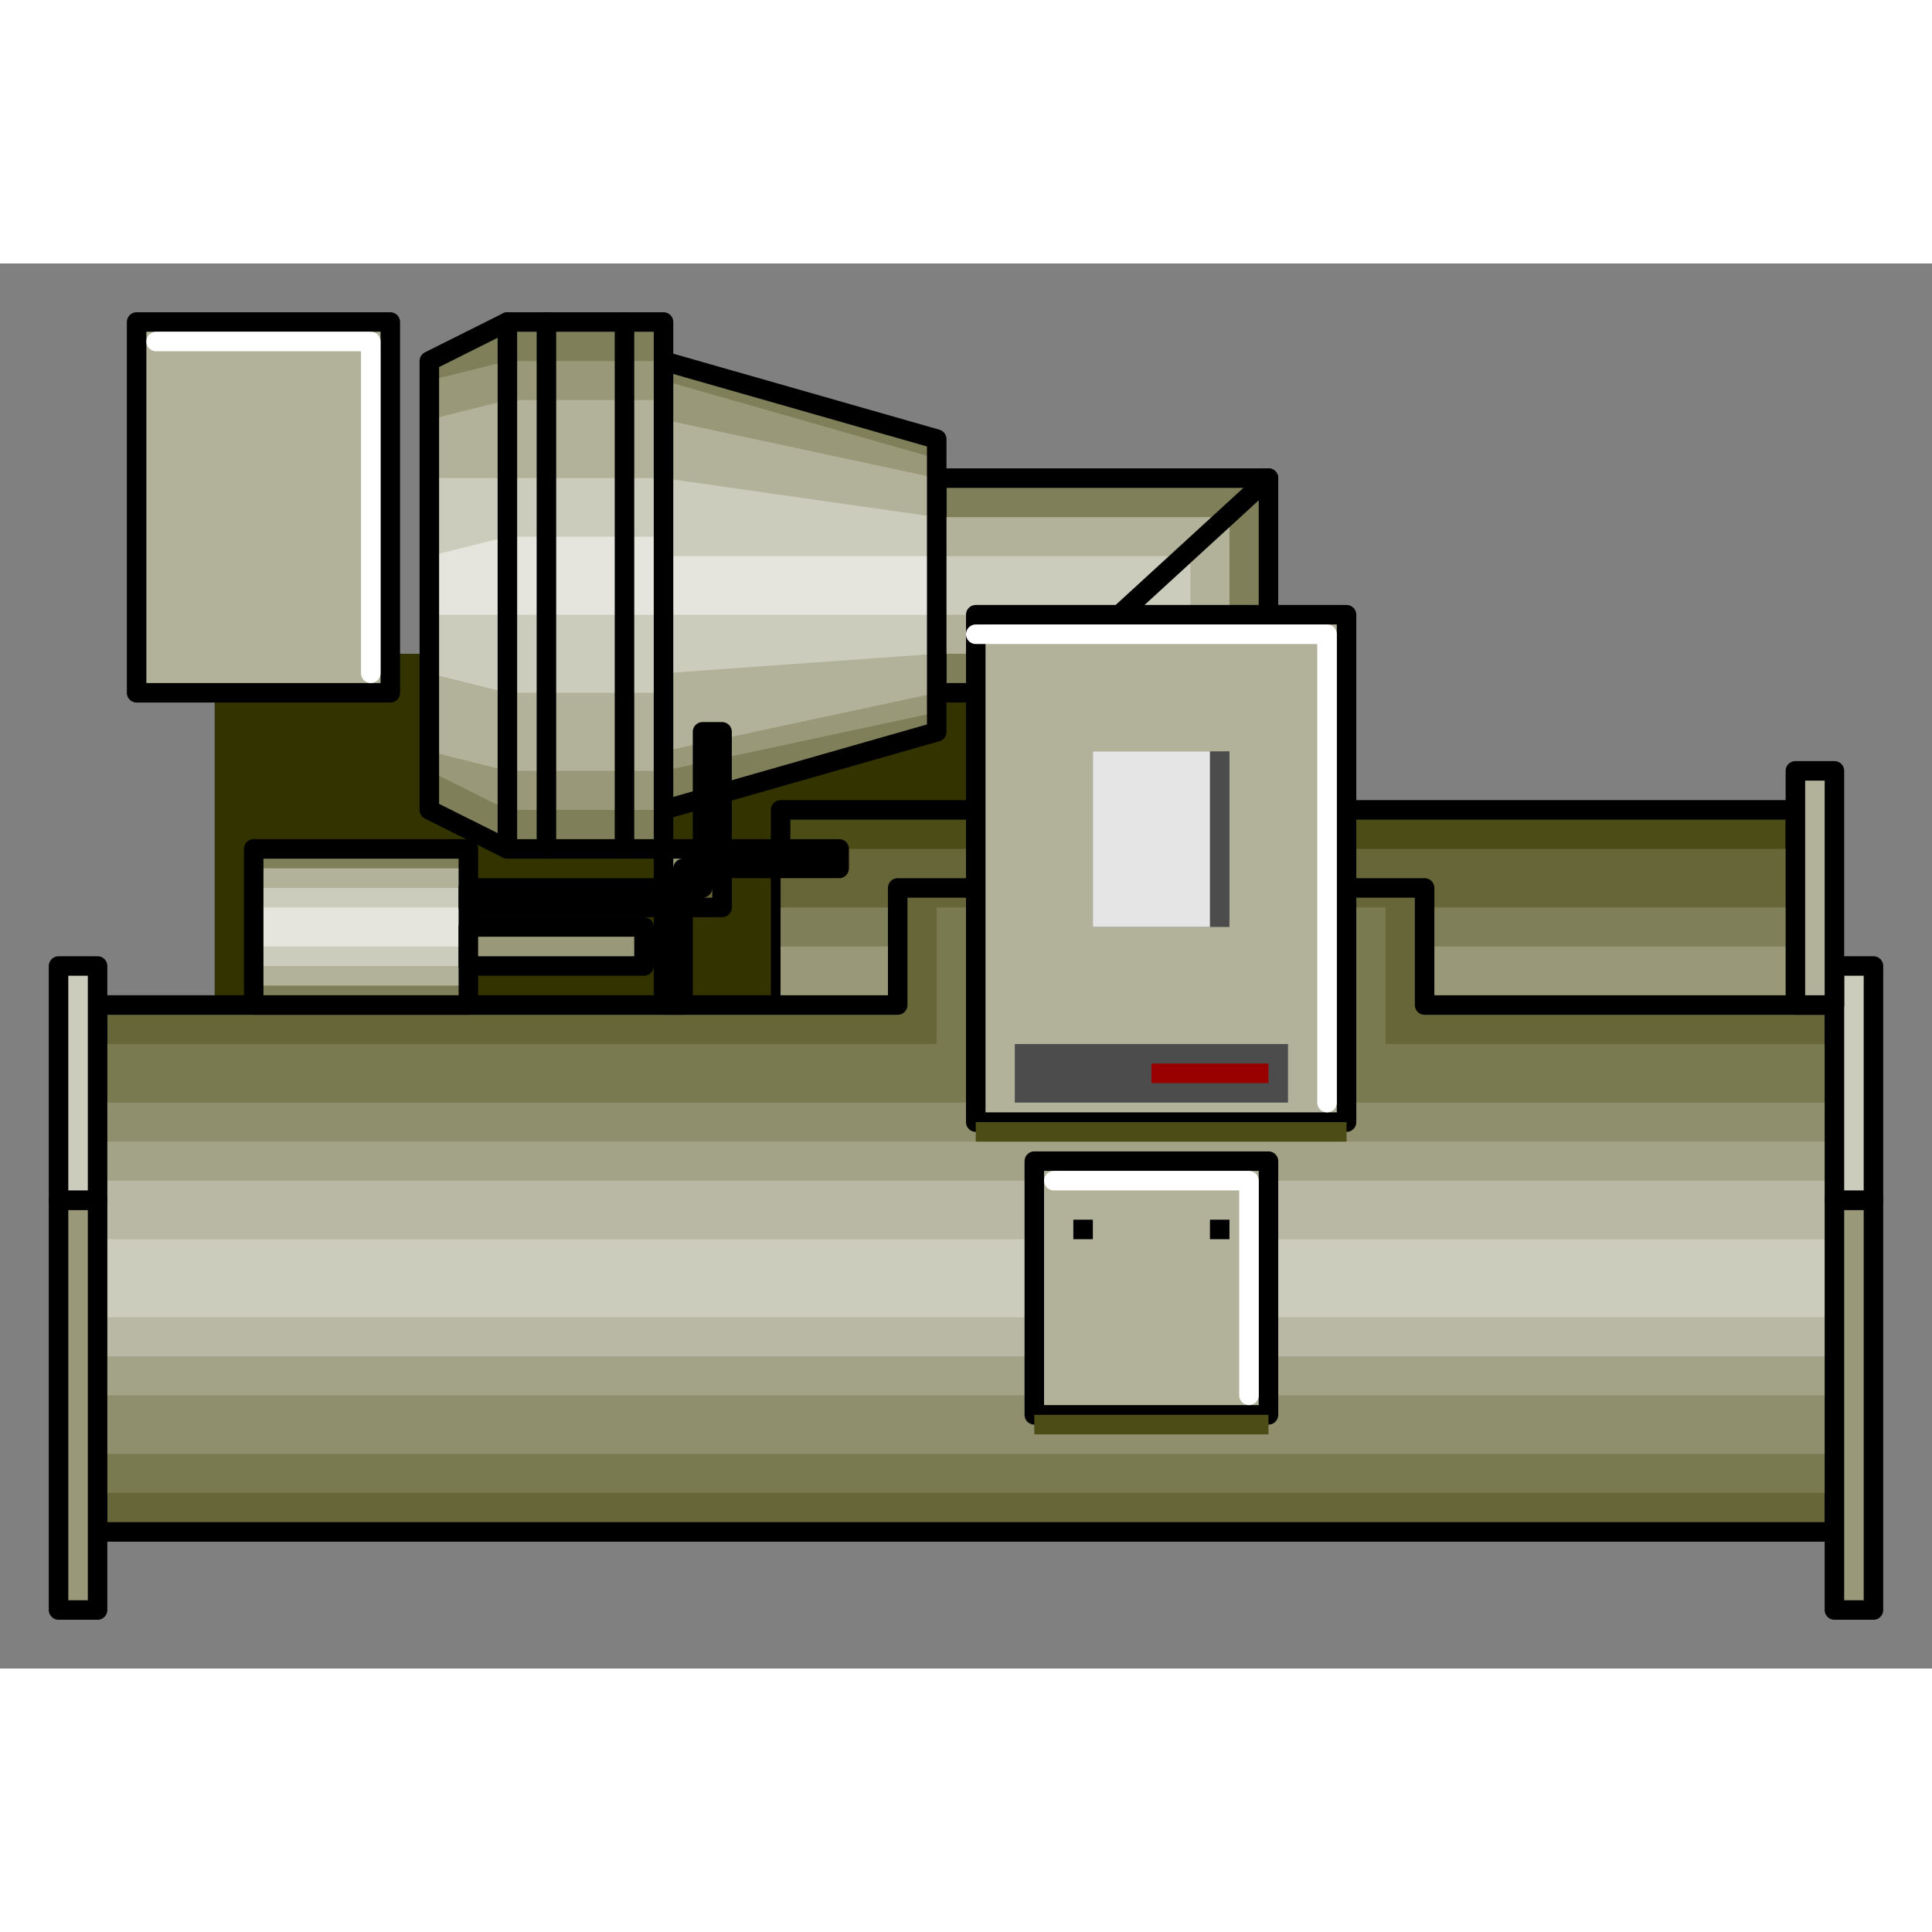 ﻿<svg xmlns="http://www.w3.org/2000/svg" xmlns:xlink="http://www.w3.org/1999/xlink" width="200px" height="200px" viewBox="0 0 99 72" version="1.1" databind="databindHide"><rect x="0" y="0" width="99" height="72" fill="#808080" stroke="none"/><defs/>
  <svg width="99" heitht="72" fill="none">
  <path d="M50,20L11,20 11,38 50,38 50,20z" fill="#333300" stroke-linecap="round" stroke-linejoin="round" />
  <path d="M48,11L65,11 65,32 53,32 53,22 48,22 48,11z" fill="#7F7F59" stroke="#000000" stroke-linecap="round" stroke-linejoin="round" />
  <path d="M48,13L63,13 63,30 55,30 55,20 48,20 48,13z" fill="#B2B29B" stroke-linecap="round" stroke-linejoin="round" />
  <path d="M48,15L61,15 61,28 57,28 57,18 48,18 48,15z" fill="#CCCCBD" stroke-linecap="round" stroke-linejoin="round" />
  <path d="M65,11L53,22" stroke="#000000" stroke-linecap="round" stroke-linejoin="round" />
  <path d="M92,28L40,28 40,38 92,38 92,28z" fill="#4C4C16" stroke="#000000" stroke-linecap="round" stroke-linejoin="round" />
  <path d="M92,30L40,30 40,38 92,38 92,30z" fill="#666638" stroke-linecap="round" stroke-linejoin="round" />
  <path d="M92,33L40,33 40,38 92,38 92,33z" fill="#7F7F59" stroke-linecap="round" stroke-linejoin="round" />
  <path d="M92,35L40,35 40,38 92,38 92,35z" fill="#99997A" stroke-linecap="round" stroke-linejoin="round" />
  <path d="M94,38L73,38 73,32 46,32 46,38 5,38 5,65 94,65 94,38z" fill="#666638" stroke="#000000" stroke-linecap="round" stroke-linejoin="round" />
  <path d="M94,40L71,40 71,33 48,33 48,40 5,40 5,63 94,63 94,40z" fill="#7A7A51" stroke-linecap="round" stroke-linejoin="round" />
  <path d="M94,43L5,43 5,61 94,61 94,43z" fill="#8F8F6E" stroke-linecap="round" stroke-linejoin="round" />
  <path d="M94,45L5,45 5,58 94,58 94,45z" fill="#A3A387" stroke-linecap="round" stroke-linejoin="round" />
  <path d="M94,47L5,47 5,56 94,56 94,47z" fill="#B8B8A4" stroke-linecap="round" stroke-linejoin="round" />
  <path d="M94,50L5,50 5,54 94,54 94,50z" fill="#CCCCBD" stroke-linecap="round" stroke-linejoin="round" />
  <path d="M96,48L94,48 94,69 96,69 96,48z" fill="#99997A" stroke="#000000" stroke-linecap="round" stroke-linejoin="round" />
  <path d="M96,36L94,36 94,48 96,48 96,36z" fill="#CCCCBD" stroke="#000000" stroke-linecap="round" stroke-linejoin="round" />
  <path d="M5,48L3,48 3,69 5,69 5,48z" fill="#99997A" stroke="#000000" stroke-linecap="round" stroke-linejoin="round" />
  <path d="M5,36L3,36 3,48 5,48 5,36z" fill="#CCCCBD" stroke="#000000" stroke-linecap="round" stroke-linejoin="round" />
  <path d="M69,18L50,18 50,44 69,44 69,18z" fill="#B2B29B" stroke="#000000" stroke-linecap="round" stroke-linejoin="round" />
  <path d="M65,46L53,46 53,59 65,59 65,46z" fill="#B2B29B" stroke="#000000" stroke-linecap="round" stroke-linejoin="round" />
  <path d="M48,24L48,9 34,5 34,3 26,3 22,5 22,28 26,30 34,30 34,28 48,24z" fill="#7F7F59" stroke-linecap="round" stroke-linejoin="round" />
  <path d="M20,22L20,3 7,3 7,22 20,22z" fill="#B2B29B" stroke="#000000" stroke-linecap="round" stroke-linejoin="round" />
  <path d="M48,23L48,10 34,6 34,5 26,5 22,6 22,26 26,28 34,28 34,26 48,23z" fill="#99997A" stroke-linecap="round" stroke-linejoin="round" />
  <path d="M48,22L48,11 34,8 34,7 26,7 22,8 22,25 26,26 34,26 34,25 48,22z" fill="#B2B29B" stroke-linecap="round" stroke-linejoin="round" />
  <path d="M48,20L48,13 34,11 34,11 26,11 22,11 22,21 26,22 34,22 34,21 48,20z" fill="#CCCCBD" stroke-linecap="round" stroke-linejoin="round" />
  <path d="M48,18L48,15 34,15 34,14 26,14 22,15 22,18 26,18 34,18 34,18 48,18z" fill="#E5E5DD" stroke-linecap="round" stroke-linejoin="round" />
  <path d="M48,24L48,9 34,5 34,3 26,3 22,5 22,28 26,30 34,30 34,28 48,24" stroke="#000000" stroke-linecap="round" stroke-linejoin="round" />
  <path d="M34,28L34,5" stroke="#000000" stroke-linecap="round" stroke-linejoin="round" />
  <path d="M26,30L26,3" stroke="#000000" stroke-linecap="round" stroke-linejoin="round" />
  <path d="M32,30L32,3" stroke="#000000" stroke-linecap="round" stroke-linejoin="round" />
  <path d="M28,3L28,30" stroke="#000000" stroke-linecap="round" stroke-linejoin="round" />
  <path d="M24,30L13,30 13,38 24,38 24,30z" fill="#7F7F59" stroke-linecap="round" stroke-linejoin="round" />
  <path d="M24,31L13,31 13,37 24,37 24,31z" fill="#99997A" stroke-linecap="round" stroke-linejoin="round" />
  <path d="M24,31L13,31 13,37 24,37 24,31z" fill="#B2B29B" stroke-linecap="round" stroke-linejoin="round" />
  <path d="M24,32L13,32 13,36 24,36 24,32z" fill="#CCCCBD" stroke-linecap="round" stroke-linejoin="round" />
  <path d="M24,33L13,33 13,35 24,35 24,33z" fill="#E5E5DD" stroke-linecap="round" stroke-linejoin="round" />
  <path d="M24,30L13,30 13,38 24,38 24,30" stroke="#000000" stroke-linecap="round" stroke-linejoin="round" />
  <path d="M24,32L36,32 36,24 37,24 37,33 24,33 24,32z" fill="#666638" stroke="#000000" stroke-linecap="round" stroke-linejoin="round" />
  <path d="M33,34L24,34 24,36 33,36 33,34z" fill="#99997A" stroke="#000000" stroke-linecap="round" stroke-linejoin="round" />
  <path d="M34,38L34,30 36,30 36,31 35,31 35,38 34,38z" fill="#99997A" stroke="#000000" stroke-linecap="round" stroke-linejoin="round" />
  <path d="M37,30L43,30 43,31 37,31 37,30z" fill="#99997A" stroke="#000000" stroke-linecap="round" stroke-linejoin="round" />
  <path d="M63,25L56,25 56,34 63,34 63,25z" fill="#4C4C4C" stroke-linecap="round" stroke-linejoin="round" />
  <path d="M62,25L56,25 56,34 62,34 62,25z" fill="#E5E5E5" stroke-linecap="round" stroke-linejoin="round" />
  <path d="M66,40L52,40 52,43 66,43 66,40z" fill="#4C4C4C" stroke-linecap="round" stroke-linejoin="round" />
  <path d="M65,41L59,41 59,42 65,42 65,41z" fill="#990000" stroke-linecap="round" stroke-linejoin="round" />
  <path d="M94,26L92,26 92,38 94,38 94,26z" fill="#B2B29B" stroke="#000000" stroke-linecap="round" stroke-linejoin="round" />
  <path d="M50,19L68,19 68,43" stroke="#FFFFFF" stroke-linecap="round" stroke-linejoin="round" />
  <path d="M54,47L64,47 64,58" stroke="#FFFFFF" stroke-linecap="round" stroke-linejoin="round" />
  <path d="M56,56L55,56 55,56 56,56 56,56z" fill="#000000" stroke-linecap="round" stroke-linejoin="round" />
  <path d="M63,49L62,49 62,50 63,50 63,49z" fill="#000000" stroke-linecap="round" stroke-linejoin="round" />
  <path d="M56,49L55,49 55,50 56,50 56,49z" fill="#000000" stroke-linecap="round" stroke-linejoin="round" />
  <path d="M65,59L53,59 53,60 65,60 65,59z" fill="#4C4C16" stroke-linecap="round" stroke-linejoin="round" />
  <path d="M69,44L50,44 50,45 69,45 69,44z" fill="#4C4C16" stroke-linecap="round" stroke-linejoin="round" />
  <path d="M19,21L19,4 8,4" stroke="#FFFFFF" stroke-linecap="round" stroke-linejoin="round" />
</svg>
  </svg>